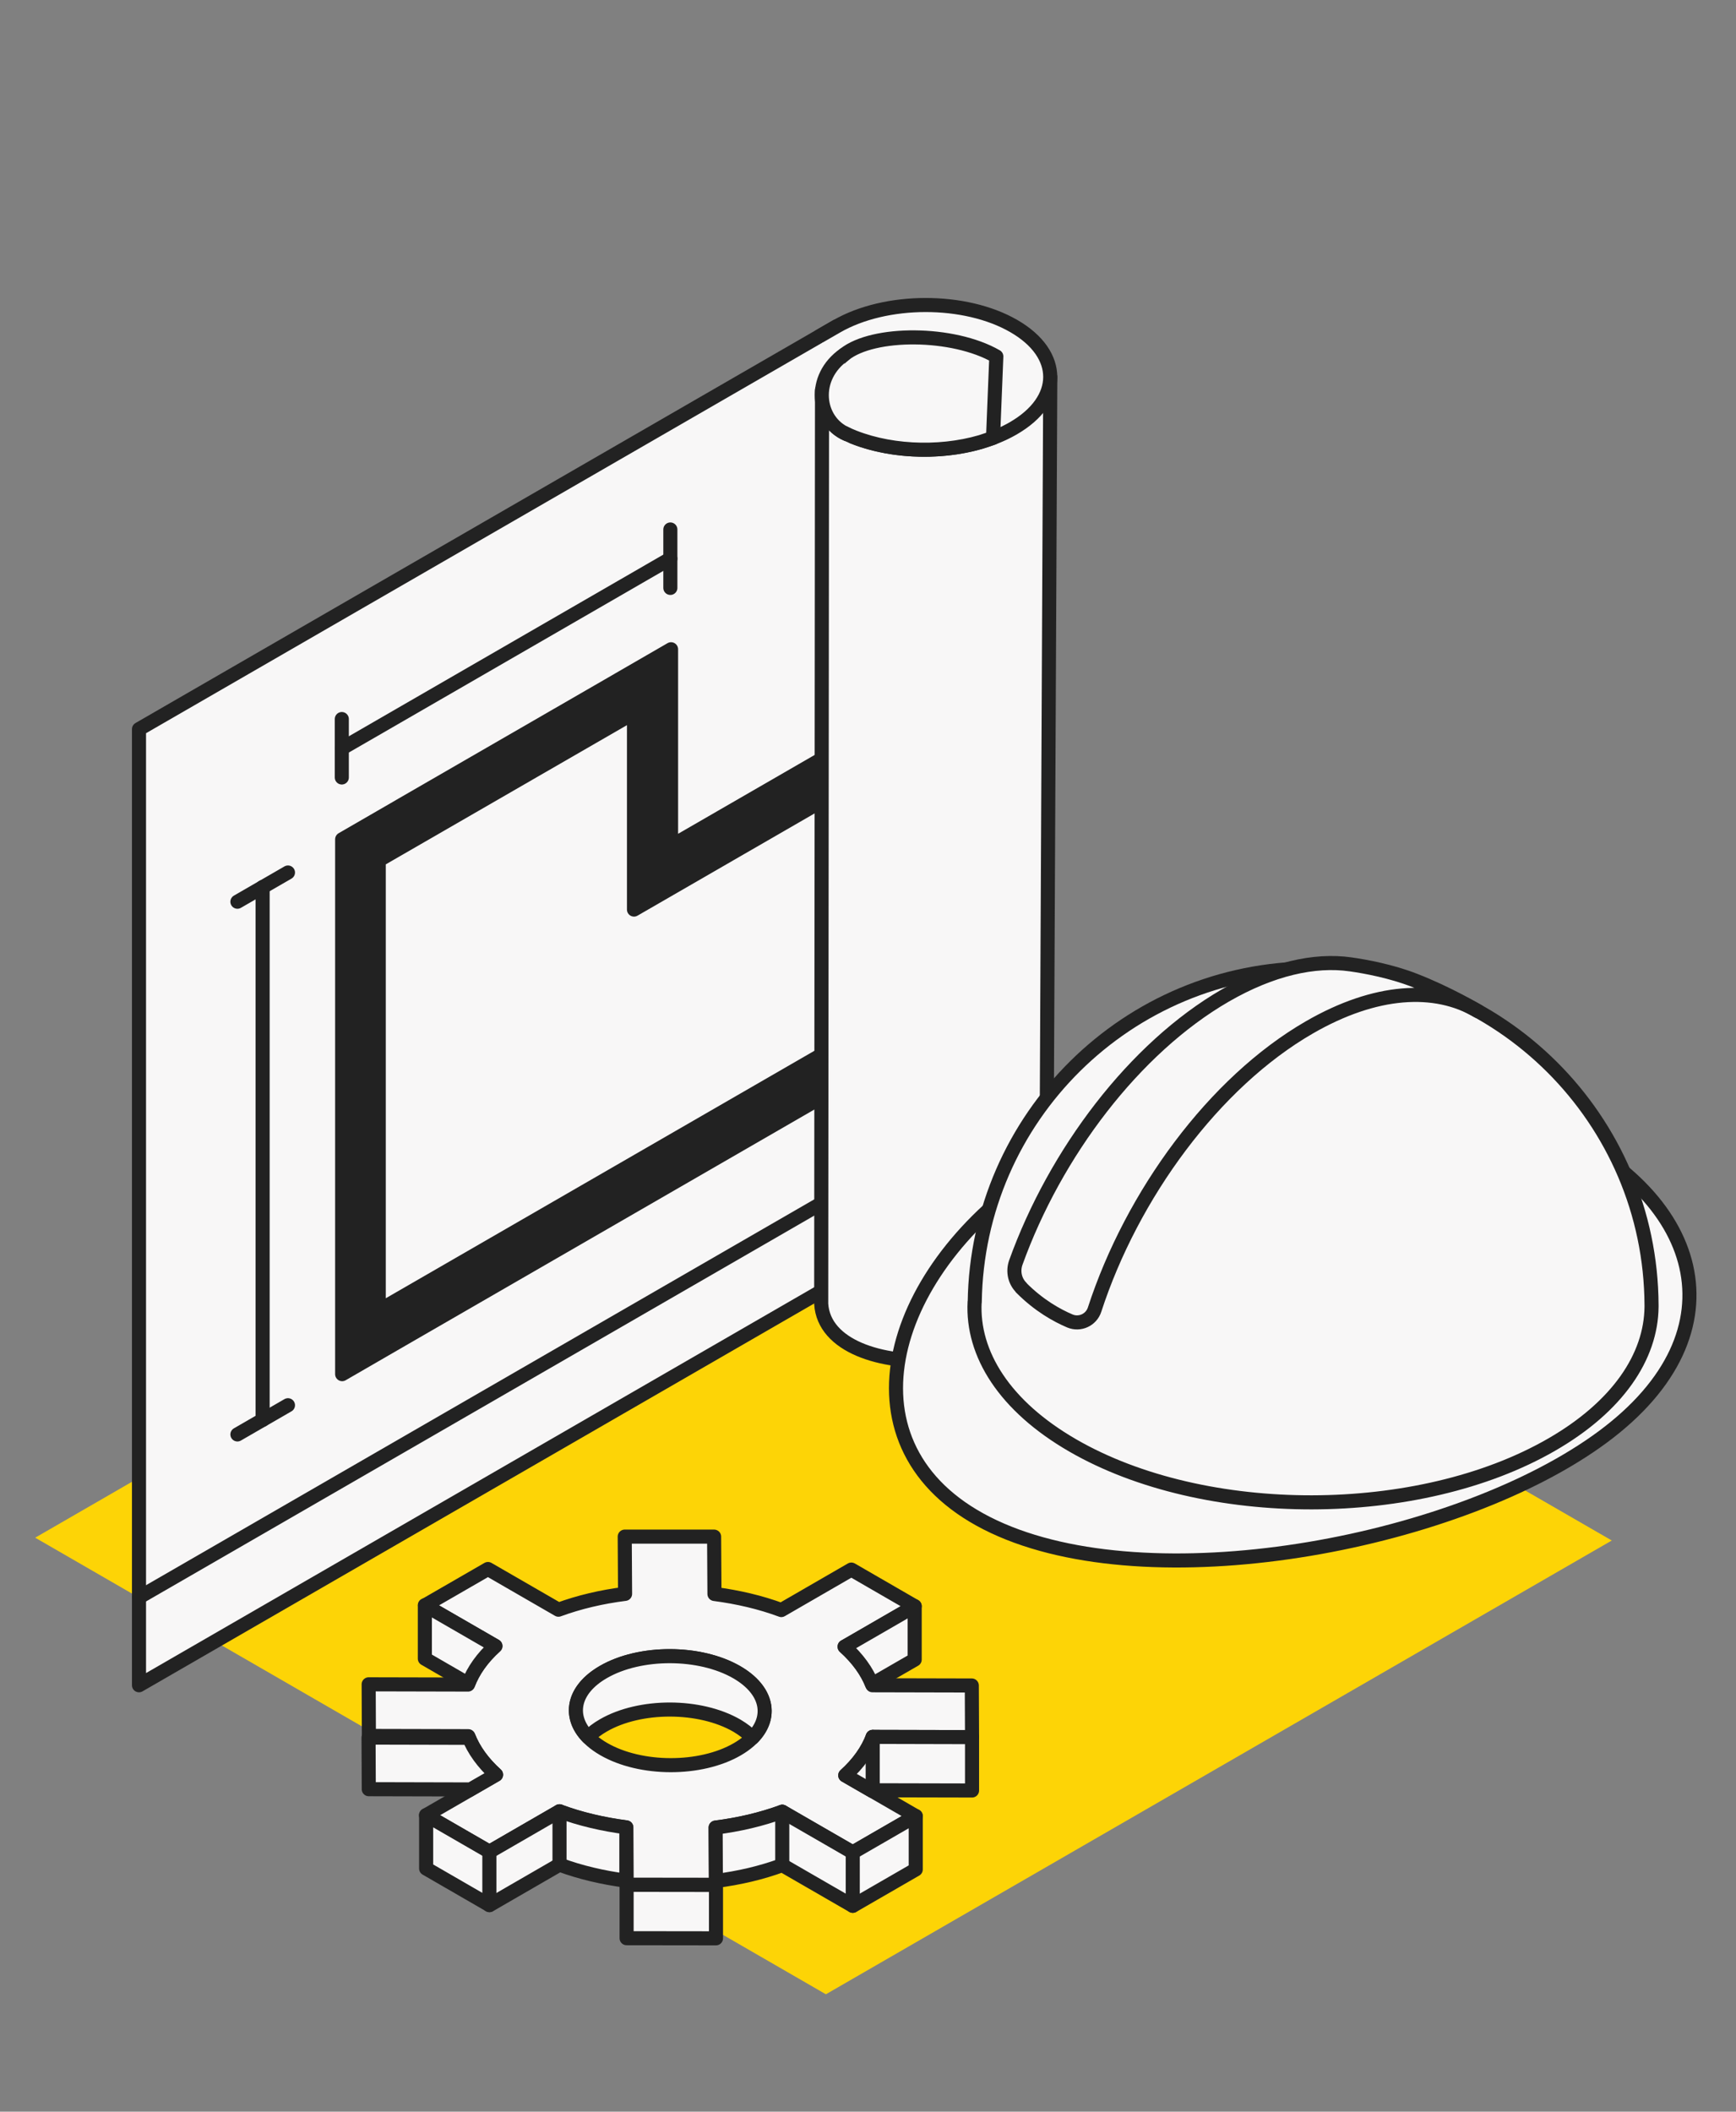 <svg width="148" height="180" viewBox="0 0 148 180" fill="none" xmlns="http://www.w3.org/2000/svg">
<rect x="0" y="0" width="148" height="180" fill="#808080" stroke="none"/>
<path d="M70.41 169.993L3 131.073L69.99 92.393L137.41 131.313L70.41 169.993Z" fill="#FDD406"/>
<path d="M71.33 27.812L11.85 62.153V143.652L74.89 107.253L71.33 27.812Z" fill="#F8F7F7" stroke="#222222" stroke-width="1.2" stroke-linecap="round" stroke-linejoin="round"/>
<path d="M76.39 89.853V61.032L71.29 63.983L57.21 72.112V55.343L52.78 57.903L52.11 58.292L34.27 68.593L33.6 68.983L29.17 71.543V117.133L34.27 114.183L71.3 92.802L76.4 89.853H76.39Z" fill="#222222" stroke="#222222" stroke-width="1.2" stroke-linecap="round" stroke-linejoin="round"/>
<path d="M32.29 73.332V111.702L73.24 88.062V66.453L54.05 77.532V60.773L32.29 73.332Z" fill="#F8F7F7" stroke="#222222" stroke-width="1.2" stroke-linecap="round" stroke-linejoin="round"/>
<path d="M29.17 63.783L57.15 47.623" stroke="#222222" stroke-width="1.2" stroke-linecap="round" stroke-linejoin="round"/>
<path d="M22.39 75.612V121.033" stroke="#222222" stroke-width="1.2" stroke-linecap="round" stroke-linejoin="round"/>
<path d="M11.85 136.162L74.88 99.772" stroke="#222222" stroke-width="1.2" stroke-linecap="round" stroke-linejoin="round"/>
<path d="M70.01 111.143L70.08 33.253L89.54 32.133L89.17 109.923C89.63 117.163 70.47 118.383 70.01 111.143V111.143Z" fill="#F8F7F7" stroke="#222222" stroke-width="1.2" stroke-linecap="round" stroke-linejoin="round"/>
<path d="M72.7 37.233C76.86 38.913 82.65 38.672 86.38 36.513C90.57 34.093 90.59 30.192 86.43 27.793C82.27 25.392 75.51 25.402 71.32 27.823L69.9 28.642" fill="#F8F7F7"/>
<path d="M72.7 37.233C76.86 38.913 82.65 38.672 86.38 36.513C90.57 34.093 90.59 30.192 86.43 27.793C82.27 25.392 75.51 25.402 71.32 27.823L69.9 28.642" stroke="#222222" stroke-width="1.2" stroke-linecap="round" stroke-linejoin="round"/>
<path d="M84.66 37.322L84.94 30.383C81.25 28.253 74.45 28.242 71.99 30.212C69.53 32.182 69.62 35.883 72.18 37.002C75.47 38.513 79.96 38.742 83.62 37.672L84.67 37.322H84.66Z" fill="#F8F7F7" stroke="#222222" stroke-width="1.2" stroke-linecap="round" stroke-linejoin="round"/>
<path d="M71.99 30.212C69.17 32.162 69.62 35.882 72.18 37.002Z" fill="#F8F7F7"/>
<path d="M71.99 30.212C69.17 32.162 69.62 35.882 72.18 37.002" stroke="#222222" stroke-width="1.2" stroke-linecap="round" stroke-linejoin="round"/>
<path d="M85.35 130.413C99.08 136.363 124.58 131.433 136.67 122.463C148.76 113.493 145.21 101.683 131.49 95.733C117.76 89.783 99.05 91.953 86.96 100.923C74.87 109.893 71.62 124.473 85.35 130.413V130.413Z" fill="#F8F7F7" stroke="#222222" stroke-width="1.2" stroke-linecap="round" stroke-linejoin="round"/>
<path d="M83.1 110.993C83.32 95.243 96.14 82.543 111.95 82.543C127.84 82.543 140.73 95.383 140.8 111.253C140.8 111.293 140.8 111.323 140.8 111.363C140.8 111.373 140.8 111.383 140.8 111.393C140.76 115.643 137.92 119.893 132.28 123.143C120.97 129.673 102.7 129.703 91.46 123.213C85.64 119.853 82.86 115.403 83.09 110.983L83.1 110.993Z" fill="#F8F7F7" stroke="#222222" stroke-width="1.2" stroke-linecap="round" stroke-linejoin="round"/>
<path d="M87.06 109.743C86.51 109.193 86.34 108.363 86.6 107.623C89.96 98.283 96.7 89.343 104.47 84.853C108.39 82.593 112.05 81.763 115.14 82.203C116.48 82.393 118.65 82.803 120.59 83.563C123.46 84.673 126 86.193 126 86.193C122.35 84.033 117.26 84.323 111.63 87.573C103.5 92.263 96.51 101.833 93.32 111.623C93.04 112.503 92.07 112.953 91.22 112.603C90.11 112.133 88.57 111.283 87.06 109.763V109.743Z" fill="#F8F7F7" stroke="#222222" stroke-width="1.2" stroke-linecap="round" stroke-linejoin="round"/>
<path d="M72.06 151.332C73.19 150.312 73.97 149.202 74.4 148.052L82.87 148.072L82.85 143.672L74.38 143.652C73.94 142.502 73.15 141.392 72.01 140.362L77.98 136.912L72.58 133.792L66.61 137.242C64.84 136.582 62.9 136.132 60.91 135.872L60.88 130.982H53.26L53.29 135.862C51.3 136.112 49.38 136.562 47.61 137.212L41.6 133.742L36.23 136.842L42.24 140.312C41.11 141.332 40.33 142.442 39.9 143.592L31.43 143.572L31.45 147.972L39.92 147.992C40.36 149.142 41.15 150.252 42.29 151.282L36.32 154.732L41.72 157.852L47.69 154.402C49.46 155.062 51.4 155.512 53.39 155.772L53.42 160.662H61.04L61.01 155.782C63 155.532 64.92 155.082 66.69 154.432L72.7 157.902L78.07 154.802L72.06 151.332ZM62.85 149.112C59.72 150.922 54.62 150.912 51.47 149.092C48.32 147.272 48.3 144.332 51.43 142.522C54.56 140.712 59.66 140.722 62.81 142.542C65.96 144.362 65.98 147.302 62.85 149.112Z" fill="#F8F7F7" stroke="#222222" stroke-width="1.2" stroke-linecap="round" stroke-linejoin="round"/>
<path d="M39.94 148.032C40.39 149.162 41.17 150.262 42.29 151.272L39.95 152.622C39.95 152.622 39.92 152.562 39.91 152.532L31.44 152.512L31.42 148.112L39.89 148.132C39.89 148.132 39.92 148.062 39.93 148.032H39.94Z" fill="#F8F7F7" stroke="#222222" stroke-width="1.2" stroke-linecap="round" stroke-linejoin="round"/>
<path d="M47.7 154.393C49.47 155.053 51.41 155.503 53.4 155.763V160.313C51.41 160.053 49.48 159.603 47.7 158.943L41.73 162.393L36.33 159.273V154.723L41.73 157.843L47.7 154.393Z" fill="#F8F7F7" stroke="#222222" stroke-width="1.2" stroke-linecap="round" stroke-linejoin="round"/>
<path d="M61.04 165.223L53.42 165.213V160.663L61.04 160.673V165.223Z" fill="#F8F7F7" stroke="#222222" stroke-width="1.2" stroke-linecap="round" stroke-linejoin="round"/>
<path d="M64.16 148.123C63.8 147.753 63.36 147.413 62.82 147.093C59.67 145.273 54.57 145.263 51.44 147.073C50.91 147.373 50.48 147.713 50.13 148.073C48.41 146.303 48.84 144.023 51.44 142.523C54.57 140.713 59.67 140.723 62.82 142.543C65.44 144.063 65.89 146.353 64.16 148.123Z" fill="#F8F7F7" stroke="#222222" stroke-width="1.2" stroke-linecap="round" stroke-linejoin="round"/>
<path d="M74.37 152.663L72.06 151.332C73.19 150.312 73.97 149.202 74.4 148.052L82.87 148.073V152.622L74.4 152.603C74.4 152.603 74.38 152.643 74.37 152.663V152.663Z" fill="#F8F7F7" stroke="#222222" stroke-width="1.2" stroke-linecap="round" stroke-linejoin="round"/>
<path d="M66.69 158.983C64.93 159.633 63.01 160.083 61.03 160.333L61.01 155.783C63 155.533 64.92 155.083 66.69 154.433L72.7 157.903L78.07 154.803V159.353L72.7 162.453L66.69 158.983Z" fill="#F8F7F7" stroke="#222222" stroke-width="1.2" stroke-linecap="round" stroke-linejoin="round"/>
<path d="M72.01 140.363L77.98 136.913V141.463L74.34 143.563C73.89 142.443 73.11 141.363 72 140.363H72.01Z" fill="#F8F7F7" stroke="#222222" stroke-width="1.2" stroke-linecap="round" stroke-linejoin="round"/>
<path d="M39.92 143.523L36.22 141.383V136.833L42.23 140.303C41.12 141.303 40.36 142.393 39.92 143.523V143.523Z" fill="#F8F7F7" stroke="#222222" stroke-width="1.2" stroke-linecap="round" stroke-linejoin="round"/>
<path d="M41.72 157.842V162.392" stroke="#222222" stroke-width="1.2" stroke-linecap="round" stroke-linejoin="round"/>
<path d="M47.7 154.392V158.942" stroke="#222222" stroke-width="1.2" stroke-linecap="round" stroke-linejoin="round"/>
<path d="M66.69 154.432V158.982" stroke="#222222" stroke-width="1.2" stroke-linecap="round" stroke-linejoin="round"/>
<path d="M72.7 157.902V162.452" stroke="#222222" stroke-width="1.2" stroke-linecap="round" stroke-linejoin="round"/>
<path d="M74.4 148.052V152.603" stroke="#222222" stroke-width="1.2" stroke-linecap="round" stroke-linejoin="round"/>
<path d="M20.24 76.863L24.55 74.373" stroke="#222222" stroke-width="1.2" stroke-linecap="round" stroke-linejoin="round"/>
<path d="M20.24 122.272L24.55 119.782" stroke="#222222" stroke-width="1.2" stroke-linecap="round" stroke-linejoin="round"/>
<path d="M29.14 61.292V66.272" stroke="#222222" stroke-width="1.2" stroke-linecap="round" stroke-linejoin="round"/>
<path d="M57.15 45.133V50.113" stroke="#222222" stroke-width="1.2" stroke-linecap="round" stroke-linejoin="round"/>
</svg>
